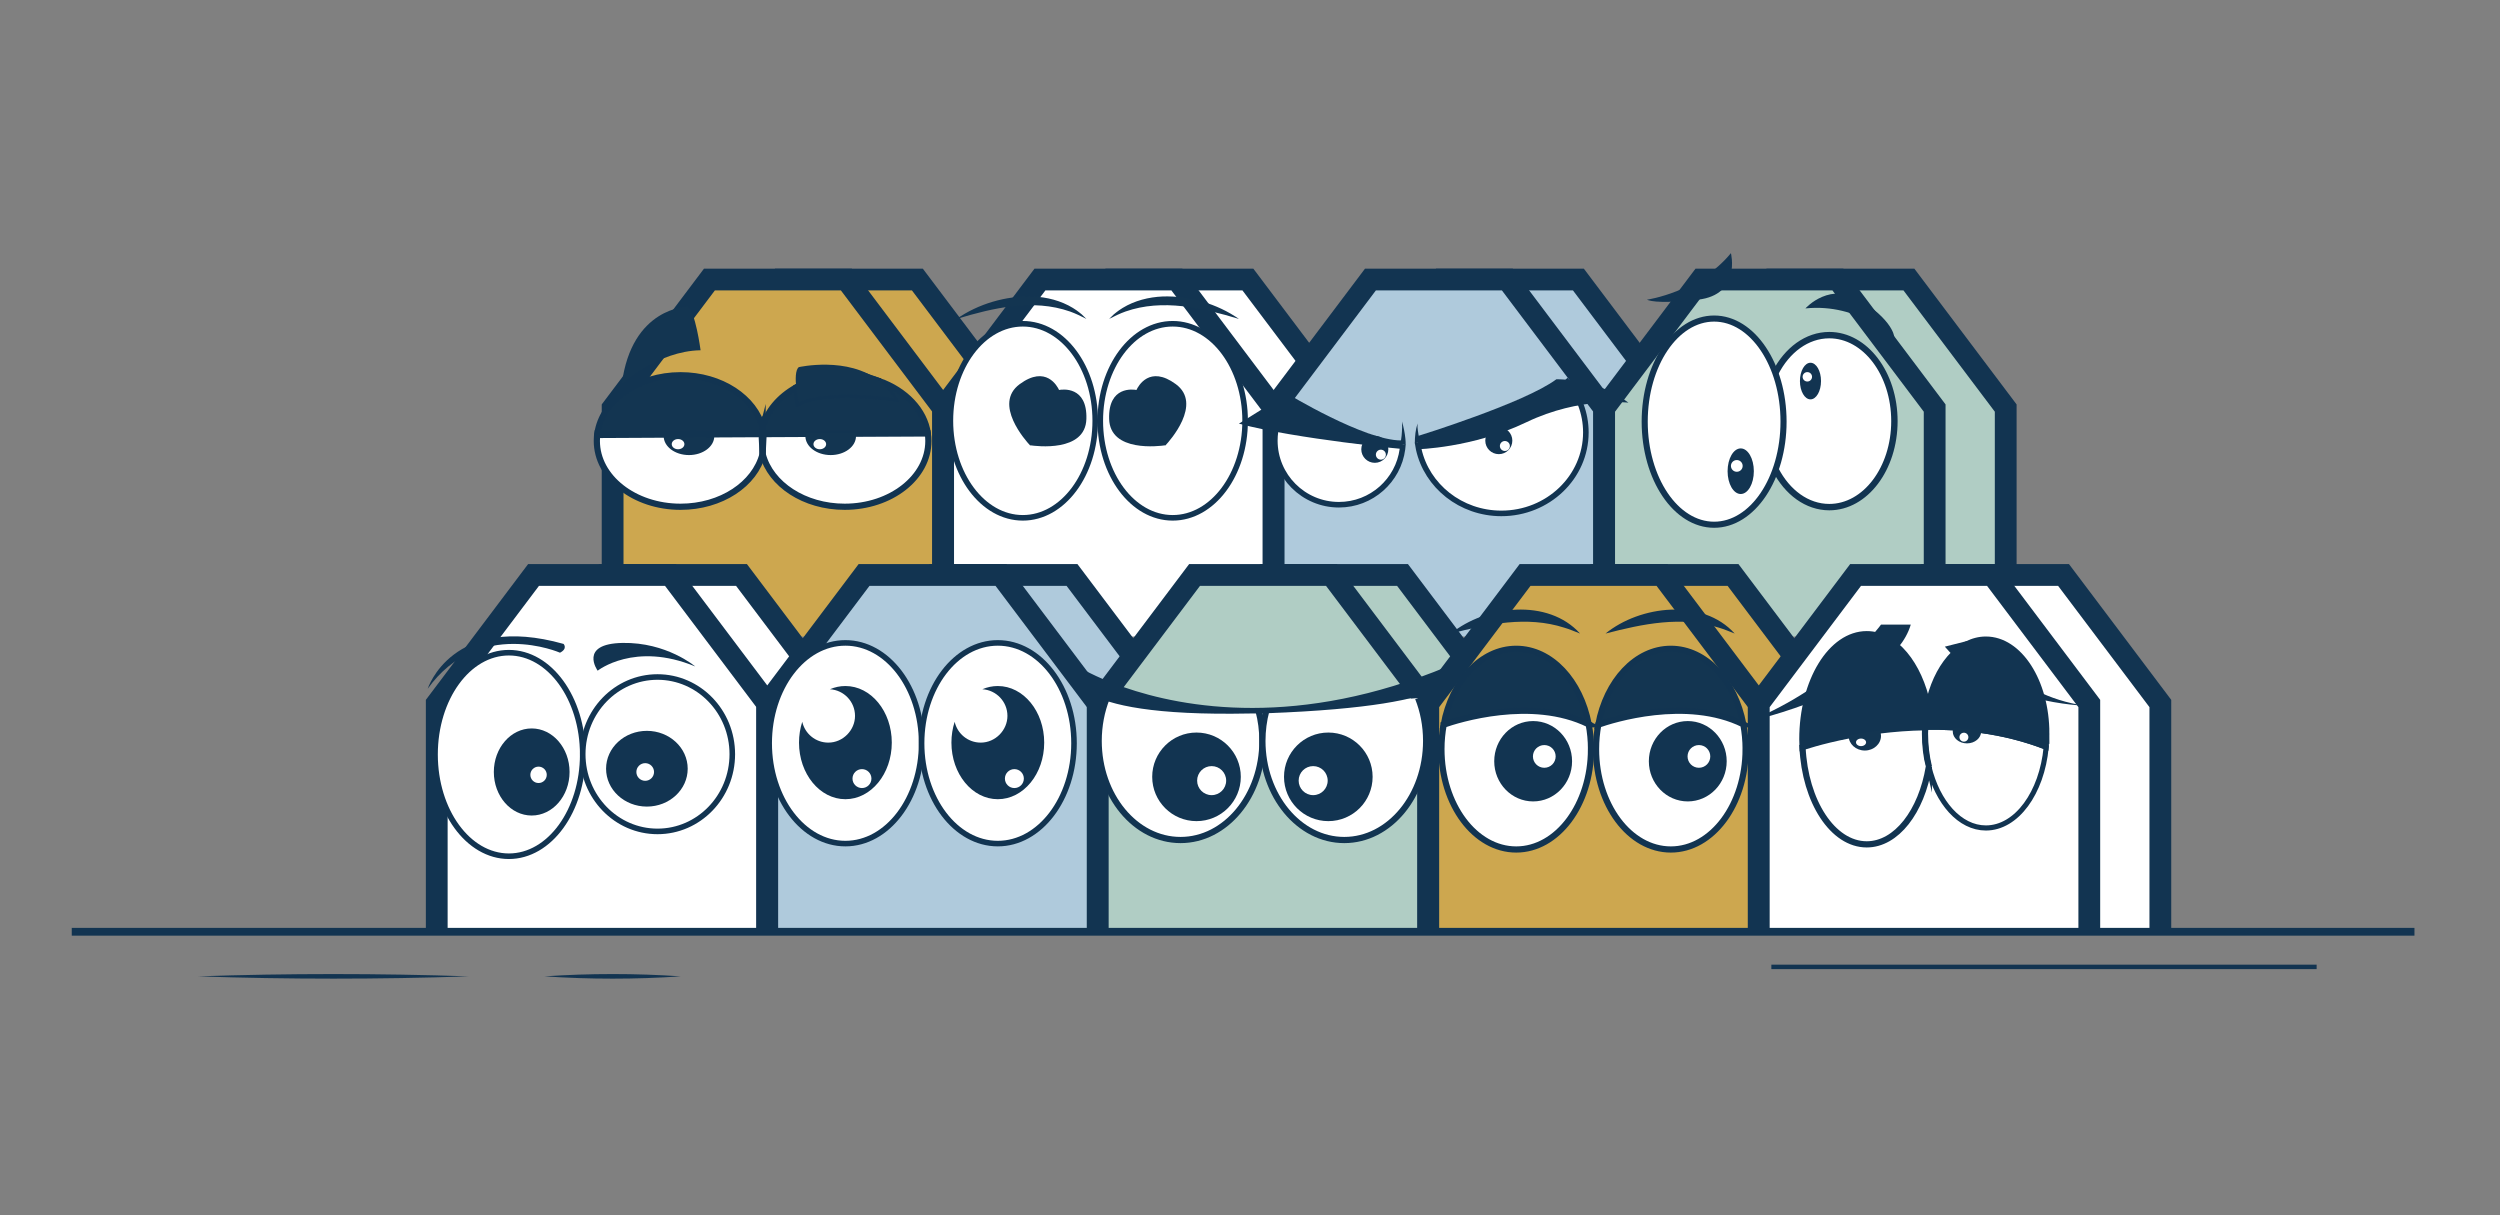 <svg xmlns="http://www.w3.org/2000/svg" id="pastilles" viewBox="0 0 3420.43 1662.37"><rect x="0" y="0" width="3420.43" height="1662.37" fill="#808080" stroke="none"/><defs><style>      .cls-1, .cls-2, .cls-3, .cls-4, .cls-5, .cls-6, .cls-7, .cls-8, .cls-9, .cls-10, .cls-11, .cls-12, .cls-13, .cls-14, .cls-15, .cls-16, .cls-17, .cls-18, .cls-19, .cls-20, .cls-21 {        stroke-miterlimit: 10;      }      .cls-1, .cls-2, .cls-3, .cls-4, .cls-5, .cls-6, .cls-7, .cls-8, .cls-10, .cls-11, .cls-12, .cls-13, .cls-14, .cls-15, .cls-16, .cls-17, .cls-18, .cls-19, .cls-20, .cls-21 {        stroke: #123451;      }      .cls-1, .cls-2, .cls-15, .cls-19 {        stroke-width: 8.48px;      }      .cls-1, .cls-22, .cls-5, .cls-8, .cls-10, .cls-11, .cls-13, .cls-18 {        fill: #fff;      }      .cls-2, .cls-4, .cls-20, .cls-23 {        fill: #123451;      }      .cls-3 {        stroke-width: 6.09px;      }      .cls-3, .cls-7, .cls-9, .cls-12, .cls-15, .cls-16 {        fill: none;      }      .cls-4, .cls-7 {        stroke-width: 7.02px;      }      .cls-5 {        stroke-width: 8.75px;      }      .cls-6 {        fill: #cda74f;      }      .cls-6, .cls-10, .cls-17, .cls-21 {        stroke-width: 29.8px;      }      .cls-8, .cls-20 {        stroke-width: 7.62px;      }      .cls-9 {        stroke: #133551;        stroke-width: 1.7px;      }      .cls-11, .cls-14, .cls-16 {        stroke-width: 8.49px;      }      .cls-12 {        stroke-width: 10.66px;      }      .cls-13 {        stroke-width: 7.62px;      }      .cls-14, .cls-19, .cls-24 {        fill: #133551;      }      .cls-17 {        fill: #b0cdc4;      }      .cls-18 {        stroke-width: 8.34px;      }      .cls-21 {        fill: #afcadc;      }    </style></defs><g><polyline class="cls-6" points="1387.58 870.62 1387.58 558.3 1255.13 382.44 1067.83 382.44 935.38 558.3 935.38 870.62"></polyline><polyline class="cls-6" points="1290.37 870.62 1290.37 558.3 1157.92 382.44 970.62 382.44 838.17 558.3 838.17 870.62"></polyline></g><path class="cls-23" d="M270.87,1335.82c122.93-4.17,247.51-4.2,370.43,0-122.93,4.2-247.5,4.17-370.43,0h0Z"></path><path class="cls-23" d="M744.92,1335.82c62.08-4.18,124.43-4.22,186.51,0-62.08,4.22-124.43,4.18-186.51,0h0Z"></path><line class="cls-3" x1="3169.56" y1="1322.87" x2="2423.52" y2="1322.87"></line><g><polyline class="cls-10" points="1839.77 870.62 1839.77 558.3 1707.33 382.44 1520.02 382.44 1387.58 558.3 1387.58 870.62"></polyline><polyline class="cls-10" points="1742.56 870.62 1742.56 558.3 1610.11 382.44 1422.81 382.44 1290.37 558.3 1290.37 870.62"></polyline></g><g><polyline class="cls-21" points="2291.96 870.62 2291.96 558.3 2159.52 382.44 1972.21 382.44 1839.77 558.3 1839.77 870.62"></polyline><polyline class="cls-21" points="2194.75 870.62 2194.75 558.3 2062.31 382.44 1875 382.44 1742.56 558.3 1742.56 870.62"></polyline></g><g><polyline class="cls-17" points="2744.16 870.62 2744.16 558.3 2611.71 382.44 2424.41 382.44 2291.96 558.3 2291.96 870.62"></polyline><polyline class="cls-17" points="2646.95 870.62 2646.95 558.3 2514.5 382.44 2327.2 382.44 2194.75 558.3 2194.75 870.62"></polyline></g><g><polyline class="cls-10" points="1146.94 1274.82 1146.94 962.51 1014.5 786.65 827.2 786.65 694.75 962.51 694.75 1274.82"></polyline><polyline class="cls-10" points="1049.73 1274.82 1049.73 962.51 917.29 786.65 729.98 786.65 597.54 962.51 597.54 1274.82"></polyline></g><g><polyline class="cls-21" points="1599.14 1274.82 1599.14 962.51 1466.69 786.65 1279.39 786.65 1146.94 962.51 1146.94 1274.82"></polyline><polyline class="cls-21" points="1501.93 1274.82 1501.93 962.51 1369.48 786.65 1182.18 786.65 1049.73 962.51 1049.73 1274.82"></polyline></g><g><polyline class="cls-17" points="2051.33 1274.82 2051.33 962.51 1918.89 786.65 1731.58 786.65 1599.14 962.51 1599.14 1274.82"></polyline><polyline class="cls-17" points="1954.12 1274.82 1954.12 962.51 1821.67 786.65 1634.37 786.65 1501.93 962.51 1501.93 1274.82"></polyline></g><g><polyline class="cls-6" points="2503.52 1274.82 2503.52 962.51 2371.08 786.65 2183.78 786.65 2051.33 962.51 2051.33 1274.82"></polyline><polyline class="cls-6" points="2406.31 1274.82 2406.31 962.51 2273.87 786.65 2086.56 786.65 1954.12 962.51 1954.12 1274.82"></polyline></g><g><polyline class="cls-10" points="2955.72 1274.82 2955.72 962.51 2823.27 786.65 2635.97 786.65 2503.52 962.51 2503.52 1274.82"></polyline><polyline class="cls-10" points="2858.51 1274.82 2858.51 962.51 2726.06 786.65 2538.76 786.65 2406.31 962.51 2406.31 1274.82"></polyline></g><line class="cls-12" x1="98.17" y1="1274.82" x2="3303.4" y2="1274.82"></line><ellipse class="cls-13" cx="696.24" cy="1032.24" rx="101.03" ry="139.24"></ellipse><path class="cls-23" d="M727.44,996.63c-28.6,0-51.8,26.67-51.8,59.58s23.2,59.57,51.8,59.57,51.82-26.67,51.82-59.57-23.2-59.58-51.82-59.58ZM736.83,1071.32c-6.2,0-11.22-5.03-11.22-11.23s5.03-11.22,11.22-11.22,11.23,5.03,11.23,11.22-5.03,11.23-11.23,11.23Z"></path><path class="cls-23" d="M766.18,893.01s-110.81-48.5-181.04,49.36c0,0,33.39-104.34,185.94-61.38,0,0,6.04,6.4-4.89,12.02Z"></path><ellipse class="cls-13" cx="899.59" cy="1031.88" rx="102.32" ry="105.63"></ellipse><path class="cls-23" d="M885.05,999.93c-30.84,0-55.84,23.2-55.84,51.82s24.99,51.8,55.84,51.8,55.84-23.2,55.84-51.8-24.99-51.82-55.84-51.82ZM882.75,1068.29c-6.69,0-12.09-5.41-12.09-12.09s5.41-12.08,12.09-12.08,12.09,5.41,12.09,12.08-5.42,12.09-12.09,12.09Z"></path><path class="cls-23" d="M951.25,911.86c-82.89-34.54-133.55,5.76-133.55,5.76,0,0-26.48-36.84,33.96-37.99,60.44-1.15,99.59,32.24,99.59,32.24Z"></path><ellipse class="cls-8" cx="1156.64" cy="1016.89" rx="104.27" ry="137.29"></ellipse><path class="cls-23" d="M1156.64,938.6c-7.42,0-14.53,1.55-21.14,4.4,19.15,1.16,34.32,17.04,34.32,36.48s-16.37,36.55-36.55,36.55c-17.42,0-31.98-12.18-35.66-28.5-2.86,8.82-4.43,18.43-4.43,28.5,0,42.75,28.42,77.42,63.47,77.42s63.47-34.67,63.47-77.42-28.42-77.43-63.47-77.43ZM1179.31,1078.19c-7.14,0-12.95-5.79-12.95-12.95s5.8-12.95,12.95-12.95,12.96,5.79,12.96,12.95-5.8,12.95-12.96,12.95Z"></path><ellipse class="cls-8" cx="1365.17" cy="1016.89" rx="104.27" ry="137.29"></ellipse><path class="cls-23" d="M1365.17,938.6c-7.42,0-14.53,1.55-21.14,4.4,19.15,1.16,34.32,17.04,34.32,36.48s-16.37,36.55-36.55,36.55c-17.42,0-31.98-12.18-35.66-28.5-2.86,8.82-4.43,18.43-4.43,28.5,0,42.75,28.42,77.42,63.47,77.42s63.47-34.67,63.47-77.42-28.42-77.43-63.47-77.43ZM1387.84,1078.19c-7.14,0-12.95-5.79-12.95-12.95s5.8-12.95,12.95-12.95,12.96,5.79,12.96,12.95-5.8,12.95-12.96,12.95Z"></path><g><path class="cls-1" d="M1514.18,955.02c-7.05,17.77-11.01,37.68-11.01,58.7,0,74.87,50.14,135.57,112.01,135.57s112.01-60.69,112.01-135.57c0-14.44-1.87-28.36-5.33-41.41,0-.03-.02-.08-.03-.11"></path><path class="cls-23" d="M1637.01,1002.25c-33.48,0-60.6,27.13-60.6,60.6s27.13,60.6,60.6,60.6,60.62-27.13,60.62-60.6-27.14-60.6-60.62-60.6ZM1657.74,1087.89c-10.97,0-19.86-8.89-19.86-19.86s8.89-19.86,19.86-19.86,19.86,8.89,19.86,19.86-8.89,19.86-19.86,19.86Z"></path><path class="cls-1" d="M1940.19,955.02c7.05,17.77,11.01,37.68,11.01,58.7,0,74.87-50.14,135.57-112.01,135.57s-112.01-60.69-112.01-135.57c0-14.44,1.87-28.36,5.33-41.41,0-.03.02-.08.03-.11"></path><path class="cls-23" d="M1817.37,1002.25c33.48,0,60.6,27.13,60.6,60.6s-27.13,60.6-60.6,60.6-60.62-27.13-60.62-60.6,27.14-60.6,60.62-60.6ZM1796.64,1087.89c10.97,0,19.86-8.89,19.86-19.86s-8.89-19.86-19.86-19.86-19.86,8.89-19.86,19.86,8.89,19.86,19.86,19.86Z"></path><path class="cls-20" d="M1709.54,972.38c-262.5,5.37-236.59-57.18-236.59-57.18,0,0,89.4,57.42,240.91,57.18,75.29-.12,165.92-14.47,268.54-57.18,0,0,35.39,46.34-249.55,56.84"></path></g><path class="cls-19" d="M2173.59,990.98c-78.12-38.53-179.59-6.12-198.4.49,11.13-59.63,51.34-103.8,99.24-103.8s87.9,43.93,99.15,103.31Z"></path><path class="cls-1" d="M2176.76,1024.96c0,75.82-45.81,137.29-102.32,137.29s-102.32-61.47-102.32-137.29c0-11.55,1.07-22.77,3.08-33.49,18.81-6.61,120.28-39.02,198.4-.49,2.07,10.87,3.17,22.25,3.17,33.98Z"></path><path class="cls-15" d="M2176.76,992.58c-1.05-.55-2.1-1.08-3.17-1.6"></path><path class="cls-15" d="M1975.2,991.47c-2.01.7-3.08,1.11-3.08,1.11"></path><path class="cls-23" d="M2097.61,986.54c-29.41,0-53.25,24.61-53.25,54.98s23.84,54.97,53.25,54.97,53.25-24.61,53.25-54.97-23.84-54.98-53.25-54.98ZM2112.87,1050.45c-8.59,0-15.55-6.96-15.55-15.55s6.96-15.53,15.55-15.53,15.54,6.94,15.54,15.53-6.96,15.55-15.54,15.55Z"></path><path class="cls-23" d="M1985.07,866.81c47.38-38.58,132.84-48.67,176.73,0-3.59-1.3-7.31-3.09-10.92-4.33,0,0-5.38-2.01-5.38-2.01,0,0-5.43-1.74-5.43-1.74-51.07-16.37-104.31-5.09-155,8.08h0Z"></path><path class="cls-19" d="M2385.14,990.98c-78.12-38.53-179.59-6.12-198.4.49,11.13-59.63,51.34-103.8,99.24-103.8s87.9,43.93,99.15,103.31Z"></path><path class="cls-1" d="M2388.31,1024.96c0,75.82-45.81,137.29-102.32,137.29s-102.32-61.47-102.32-137.29c0-11.55,1.07-22.77,3.08-33.49,18.81-6.61,120.28-39.02,198.4-.49,2.07,10.87,3.17,22.25,3.17,33.98Z"></path><path class="cls-23" d="M2309.16,986.54c-29.41,0-53.25,24.61-53.25,54.98s23.84,54.97,53.25,54.97,53.25-24.61,53.25-54.97-23.84-54.98-53.25-54.98ZM2324.42,1050.45c-8.59,0-15.55-6.96-15.55-15.55s6.96-15.53,15.55-15.53,15.54,6.94,15.54,15.53-6.96,15.55-15.54,15.55Z"></path><path class="cls-23" d="M2196.62,866.81c47.38-38.58,132.84-48.67,176.73,0-3.59-1.3-7.31-3.09-10.92-4.33,0,0-5.38-2.01-5.38-2.01,0,0-5.43-1.74-5.43-1.74-51.07-16.37-104.31-5.09-155,8.08h0Z"></path><path class="cls-2" d="M2637.43,965.32c-1.9,9.47-3.11,19.4-3.52,29.65-22.01.37-42.86,2.04-61.88,4.4-15.6,1.92-29.97,4.3-42.78,6.79-38.76,7.54-63.09,16.1-63.09,16.1-.17-3.56-.24-7.16-.24-10.8,0-79.4,39.43-143.78,88.08-143.78,38.75,0,71.66,40.86,83.43,97.63Z"></path><path class="cls-1" d="M2639.03,1049.01c-10.11,61.2-44.35,106.22-85.03,106.22-46.42,0-84.45-58.61-87.84-132.96,0,0,24.32-8.56,63.09-16.1,12.81-2.5,27.19-4.87,42.78-6.79,19.02-2.36,39.87-4.04,61.88-4.4-.14,2.83-.2,5.7-.2,8.59,0,15.99,1.87,31.31,5.32,45.45Z"></path><path class="cls-4" d="M2800.4,1003.57c0,6.35-.29,12.6-.87,18.7-29.84-11.54-59.35-18.76-89.04-22.86h-.02c-12.76-1.77-25.41-2.95-37.8-3.67-13.22-.76-26.18-.97-38.76-.76.41-10.25,1.61-20.18,3.52-29.65,10.51-52.68,42.19-90.97,79.63-90.97,46.03,0,83.34,57.86,83.34,129.22Z"></path><path class="cls-7" d="M2799.53,1022.27c-5.85,62.51-40.54,110.53-82.47,110.53-35.72,0-66.18-34.83-78.03-83.78-3.44-14.13-5.32-29.46-5.32-45.45,0-2.89.06-5.76.2-8.59,12.58-.21,25.54,0,38.76.76,12.4.72,25.04,1.9,37.8,3.67h.02c29.68,4.1,59.2,11.32,89.04,22.86Z"></path><path class="cls-23" d="M2614.28,854.53h-40.71s-58.81,82.72-181.07,132.62c0,0,195.51-43.33,221.77-132.62Z"></path><path class="cls-23" d="M2660.89,884.73l41.36-10.5s50.55,77.47,150.35,91.26c0,0-125.4-2.63-191.71-80.75Z"></path><path class="cls-24" d="M2572.04,999.38c-15.6,1.92-29.97,4.3-42.78,6.79-.02.18-.02.37-.02.55,0,11.13,9.93,20.15,22.16,20.15s22.16-9.02,22.16-20.15c0-2.59-.53-5.07-1.52-7.34ZM2546.22,1020.82c-3.81,0-6.9-2.32-6.9-5.18s3.09-5.18,6.9-5.18,6.91,2.32,6.91,5.18-3.09,5.18-6.91,5.18Z"></path><path class="cls-24" d="M2710.5,999.41h-.02c-12.76-1.77-25.41-2.95-37.8-3.67-.64,1.6-.97,3.3-.97,5.09,0,8.97,8.71,16.25,19.43,16.25s19.43-7.28,19.43-16.25c0-.47-.03-.96-.08-1.42ZM2686.97,1014.7c-3.38,0-6.12-2.74-6.12-6.12s2.74-6.11,6.12-6.11,6.12,2.74,6.12,6.11-2.74,6.12-6.12,6.12Z"></path><path class="cls-24" d="M958.52,479.22s-7.22-54.37-17.8-59.66c0,0-76.5.48-89.97,105.85,0,0,49.08-45.23,107.78-46.19Z"></path><line class="cls-9" x1="1044.79" y1="592.77" x2="1041.96" y2="592.77"></line><line class="cls-9" x1="817.38" y1="592.77" x2="817.37" y2="592.77"></line><path class="cls-14" d="M1043.39,585.67c-.61,2.33-1.1,4.71-1.43,7.1h-224.58c6.66-44.72,55.03-79.38,113.71-79.38,55.53,0,101.82,31.06,112.3,72.29Z"></path><path class="cls-11" d="M1042.02,593.94l1.37,27.11c-10.48,41.23-56.77,72.29-112.3,72.29-63.25,0-114.51-40.29-114.51-89.98,0-2.79.15-5.57.49-8.3.09-.76.18-1.52.3-2.28h224.58l.06,1.17Z"></path><path class="cls-11" d="M1044.79,592.77h-2.83c.34-2.39.82-4.77,1.43-7.1.59,2.33,1.07,4.71,1.4,7.1Z"></path><path class="cls-14" d="M1269.4,592.77h-224.61c-.34-2.39-.81-4.77-1.4-7.1,5.79-22.88,22.63-42.62,45.97-55.67,1.16,11,3.4,20.91,3.4,20.91,38.49-19.72,129.92-6.26,129.92-6.26-5.41-9.52-12.12-17.15-19.63-23.23,35.72,12.75,61.62,39.49,66.36,71.34Z"></path><path class="cls-11" d="M1043.39,585.67c.59,2.33,1.07,4.71,1.4,7.1h-2.83c.34-2.39.82-4.77,1.43-7.1Z"></path><path class="cls-11" d="M1092.76,550.92s-2.24-9.92-3.4-20.91c18.72-10.48,41.61-16.62,66.33-16.62,16.88,0,32.88,2.86,47.29,8.01.02,0,.03.02.05.02l.02.02c7.51,6.08,14.23,13.71,19.63,23.23,0,0-91.43-13.46-129.92,6.26Z"></path><path class="cls-11" d="M1270.19,603.36c0,49.7-51.28,89.98-114.51,89.98-55.27,0-101.42-30.77-112.14-71.72-.06-.18-.11-.38-.15-.56l.15-3.08,1.19-24.05.06-1.16h224.61c.52,3.46.79,7.01.79,10.59Z"></path><path class="cls-24" d="M977.14,594.28c-.03-.29-.08-.56-.12-.84-.03-.23-.06-.44-.11-.67h-68.55c-.08.46-.15.91-.21,1.39-.02.15-.03.32-.06.47-.06.66-.09,1.33-.09,2,0,14.36,15.52,25.98,34.63,25.98s34.65-11.62,34.65-25.98c0-.79-.05-1.57-.14-2.35ZM927.73,614.67c-4.78,0-8.67-3.12-8.67-6.98s3.88-6.99,8.67-6.99,8.65,3.14,8.65,6.99-3.88,6.98-8.65,6.98Z"></path><polygon class="cls-11" points="1269.4 592.77 1170.89 593.29 1102.12 593.64 1044.73 593.93 1042.02 593.94 977.14 594.28 908.08 594.63 817.41 595.1 908.14 594.16 977.02 593.44 1041.96 592.77 1269.4 592.77"></polygon><path class="cls-24" d="M1170.89,593.29c-.02-.17-.05-.35-.08-.52h-68.54c-.06.29-.11.58-.15.87-.15.97-.23,1.98-.23,2.99,0,14.36,15.52,25.98,34.65,25.98s34.63-11.62,34.63-25.98c0-1.13-.09-2.25-.29-3.34ZM1121.63,614.67c-4.78,0-8.67-3.12-8.67-6.98s3.88-6.99,8.67-6.99,8.67,3.14,8.67,6.99-3.88,6.98-8.67,6.98Z"></path><line class="cls-16" x1="1043.54" y1="595.26" x2="1043.54" y2="627.17"></line><path class="cls-24" d="M1222.67,544.66s-91.43-13.46-129.92,6.26c0,0-2.24-9.92-3.4-20.91-1.17-11.21-1.22-23.56,3.4-27.69,0,0,67.78-15.29,110.27,19.1l.02.02c7.51,6.08,14.23,13.71,19.63,23.23Z"></path><ellipse class="cls-13" cx="1399.39" cy="575.72" rx="99.08" ry="132.76"></ellipse><path class="cls-24" d="M1448.97,533.55c-2.22-4.84-17.77-34.51-53.83-7.99-36.93,27.15,8.62,77.86,13.9,83.52l-.03.07s.05,0,.11.02c.27.29.42.44.42.44l.18-.35c7.65,1.13,75.26,9.84,76.64-35.98,1.38-45.55-33.11-40.53-37.39-39.73Z"></path><path class="cls-24" d="M1308.79,436.34c29.9-20.77,67.85-31.89,104.33-30.71,19.11.84,38.38,5.67,54.79,15.7,0,0,5.03,3.29,5.03,3.29,2.3,1.56,4.88,3.79,7.07,5.51,2.2,1.99,4.32,4.11,6.39,6.21-7.49-3.86-14.77-7.38-22.45-10.14-50.81-17.78-105.12-4.98-155.16,10.14h0Z"></path><ellipse class="cls-13" cx="1604.46" cy="575.72" rx="99.08" ry="132.76"></ellipse><path class="cls-24" d="M1554.88,533.55c2.22-4.84,17.77-34.51,53.83-7.99,36.93,27.15-8.62,77.86-13.9,83.52l.03.07s-.05,0-.11.02c-.27.29-.42.44-.42.44l-.18-.35c-7.65,1.13-75.26,9.84-76.64-35.98-1.38-45.55,33.11-40.53,37.39-39.73Z"></path><path class="cls-24" d="M1695.06,436.34c-50.03-15.11-104.37-27.91-155.16-10.14-7.68,2.76-14.95,6.28-22.44,10.14,2.07-2.1,4.19-4.22,6.39-6.21,2.22-1.72,4.78-3.94,7.07-5.51,0,0,5.03-3.29,5.03-3.29,16.41-10.03,35.67-14.87,54.79-15.7,36.48-1.18,74.42,9.93,104.33,30.71h0Z"></path><path class="cls-13" d="M1757.05,557.1c-6.15,10.04-10.34,21.41-12.03,33.57-.56,3.98-.84,8.05-.84,12.18,0,48.43,39.27,87.7,87.7,87.7,44.52,0,81.29-33.18,86.94-76.16.27-2.03.47-4.07.59-6.14"></path><path class="cls-13" d="M2141.85,519.41c9.06,10.11,16.25,21.82,21.06,34.61,4.4,11.73,6.82,24.38,6.82,37.58,0,61.21-51.76,110.82-115.59,110.82-55.6,0-102.04-37.65-113.1-87.8-.64-2.92-1.16-5.87-1.57-8.86v-.03"></path><path class="cls-23" d="M1880.98,596.22c-10.21,0-18.5,8.29-18.5,18.5s8.29,18.5,18.5,18.5,18.5-8.29,18.5-18.5-8.29-18.5-18.5-18.5ZM1889.26,628.89c-3.76,0-6.83-3.07-6.83-6.83s3.07-6.83,6.83-6.83,6.83,3.05,6.83,6.83-3.05,6.83-6.83,6.83Z"></path><path class="cls-23" d="M2050.63,584.36c-10.21,0-18.5,8.29-18.5,18.5s8.29,18.5,18.5,18.5,18.5-8.29,18.5-18.5-8.29-18.5-18.5-18.5ZM2058.92,617.03c-3.76,0-6.83-3.07-6.83-6.83s3.07-6.83,6.83-6.83,6.83,3.05,6.83,6.83-3.05,6.83-6.83,6.83Z"></path><path class="cls-23" d="M1695.06,579.64l66.01-41.14s105.24,64.1,155.94,64.1l5.1,12.12s-148.61-14.03-227.06-35.08Z"></path><path class="cls-23" d="M1938.54,614.72l1.91-18.34s145.42-44.97,188.95-77.49c0,0,55.97-1.44,98.54,32.05,0,0-66.01-8.61-139.68,26.79-73.67,35.4-149.72,36.99-149.72,36.99Z"></path><g><path class="cls-22" d="M1919.4,608.25s1.97-11.5-1.19-31.64"></path><path class="cls-23" d="M1915.65,607.61c1.98-7.45,2.47-15.31,2.65-23.03.04-2.65,0-5.31-.09-7.97,2.17,7.79,3.85,15.71,4.63,23.79.25,2.86.46,5.58.32,8.5,0,0-7.51-1.29-7.51-1.29h0Z"></path></g><g><path class="cls-22" d="M1939.46,605.76s-2.23-14.67,0-26.47"></path><path class="cls-23" d="M1935.7,606.33c.06-9.15.95-18.37,3.76-27.04-.23,6.69.74,13.19,2.15,19.65.47,2.11,1.01,4.29,1.61,6.24l-7.53,1.15h0Z"></path></g><path class="cls-5" d="M2428.98,510.33c16-31.26,43.09-51.81,73.82-51.81,49.21,0,89.08,52.68,89.08,117.66s-39.87,117.66-89.08,117.66c-30.54,0-57.48-20.3-73.52-51.24"></path><path class="cls-23" d="M2477.05,496.31c-7.97,0-14.43,11.22-14.43,25.05s6.47,25.05,14.43,25.05,14.42-11.22,14.42-25.05-6.45-25.05-14.42-25.05ZM2472.74,521.99c-3.56,0-6.45-2.88-6.45-6.44s2.89-6.45,6.45-6.45,6.45,2.88,6.45,6.45-2.88,6.44-6.45,6.44Z"></path><path class="cls-23" d="M2253.38,410s70.86-10.08,114.82-63.64c0,0,14.34,56.7-44.88,63.64-59.22,6.93-69.94,0-69.94,0Z"></path><path class="cls-23" d="M2470.12,421.97s34.65-39.2,79.39-8.89c44.73,30.31,42.37,50.47,42.37,50.47,0,0-48.04-49.14-121.76-41.58Z"></path><ellipse class="cls-18" cx="2345.21" cy="576.89" rx="94.98" ry="141.05"></ellipse><path class="cls-23" d="M2381.6,613.5c-9.92,0-17.97,13.97-17.97,31.19s8.05,31.19,17.97,31.19,17.95-13.97,17.95-31.19-8.03-31.19-17.95-31.19ZM2376.23,645.47c-4.43,0-8.03-3.58-8.03-8.02s3.6-8.03,8.03-8.03,8.03,3.58,8.03,8.03-3.58,8.02-8.03,8.02Z"></path></svg>